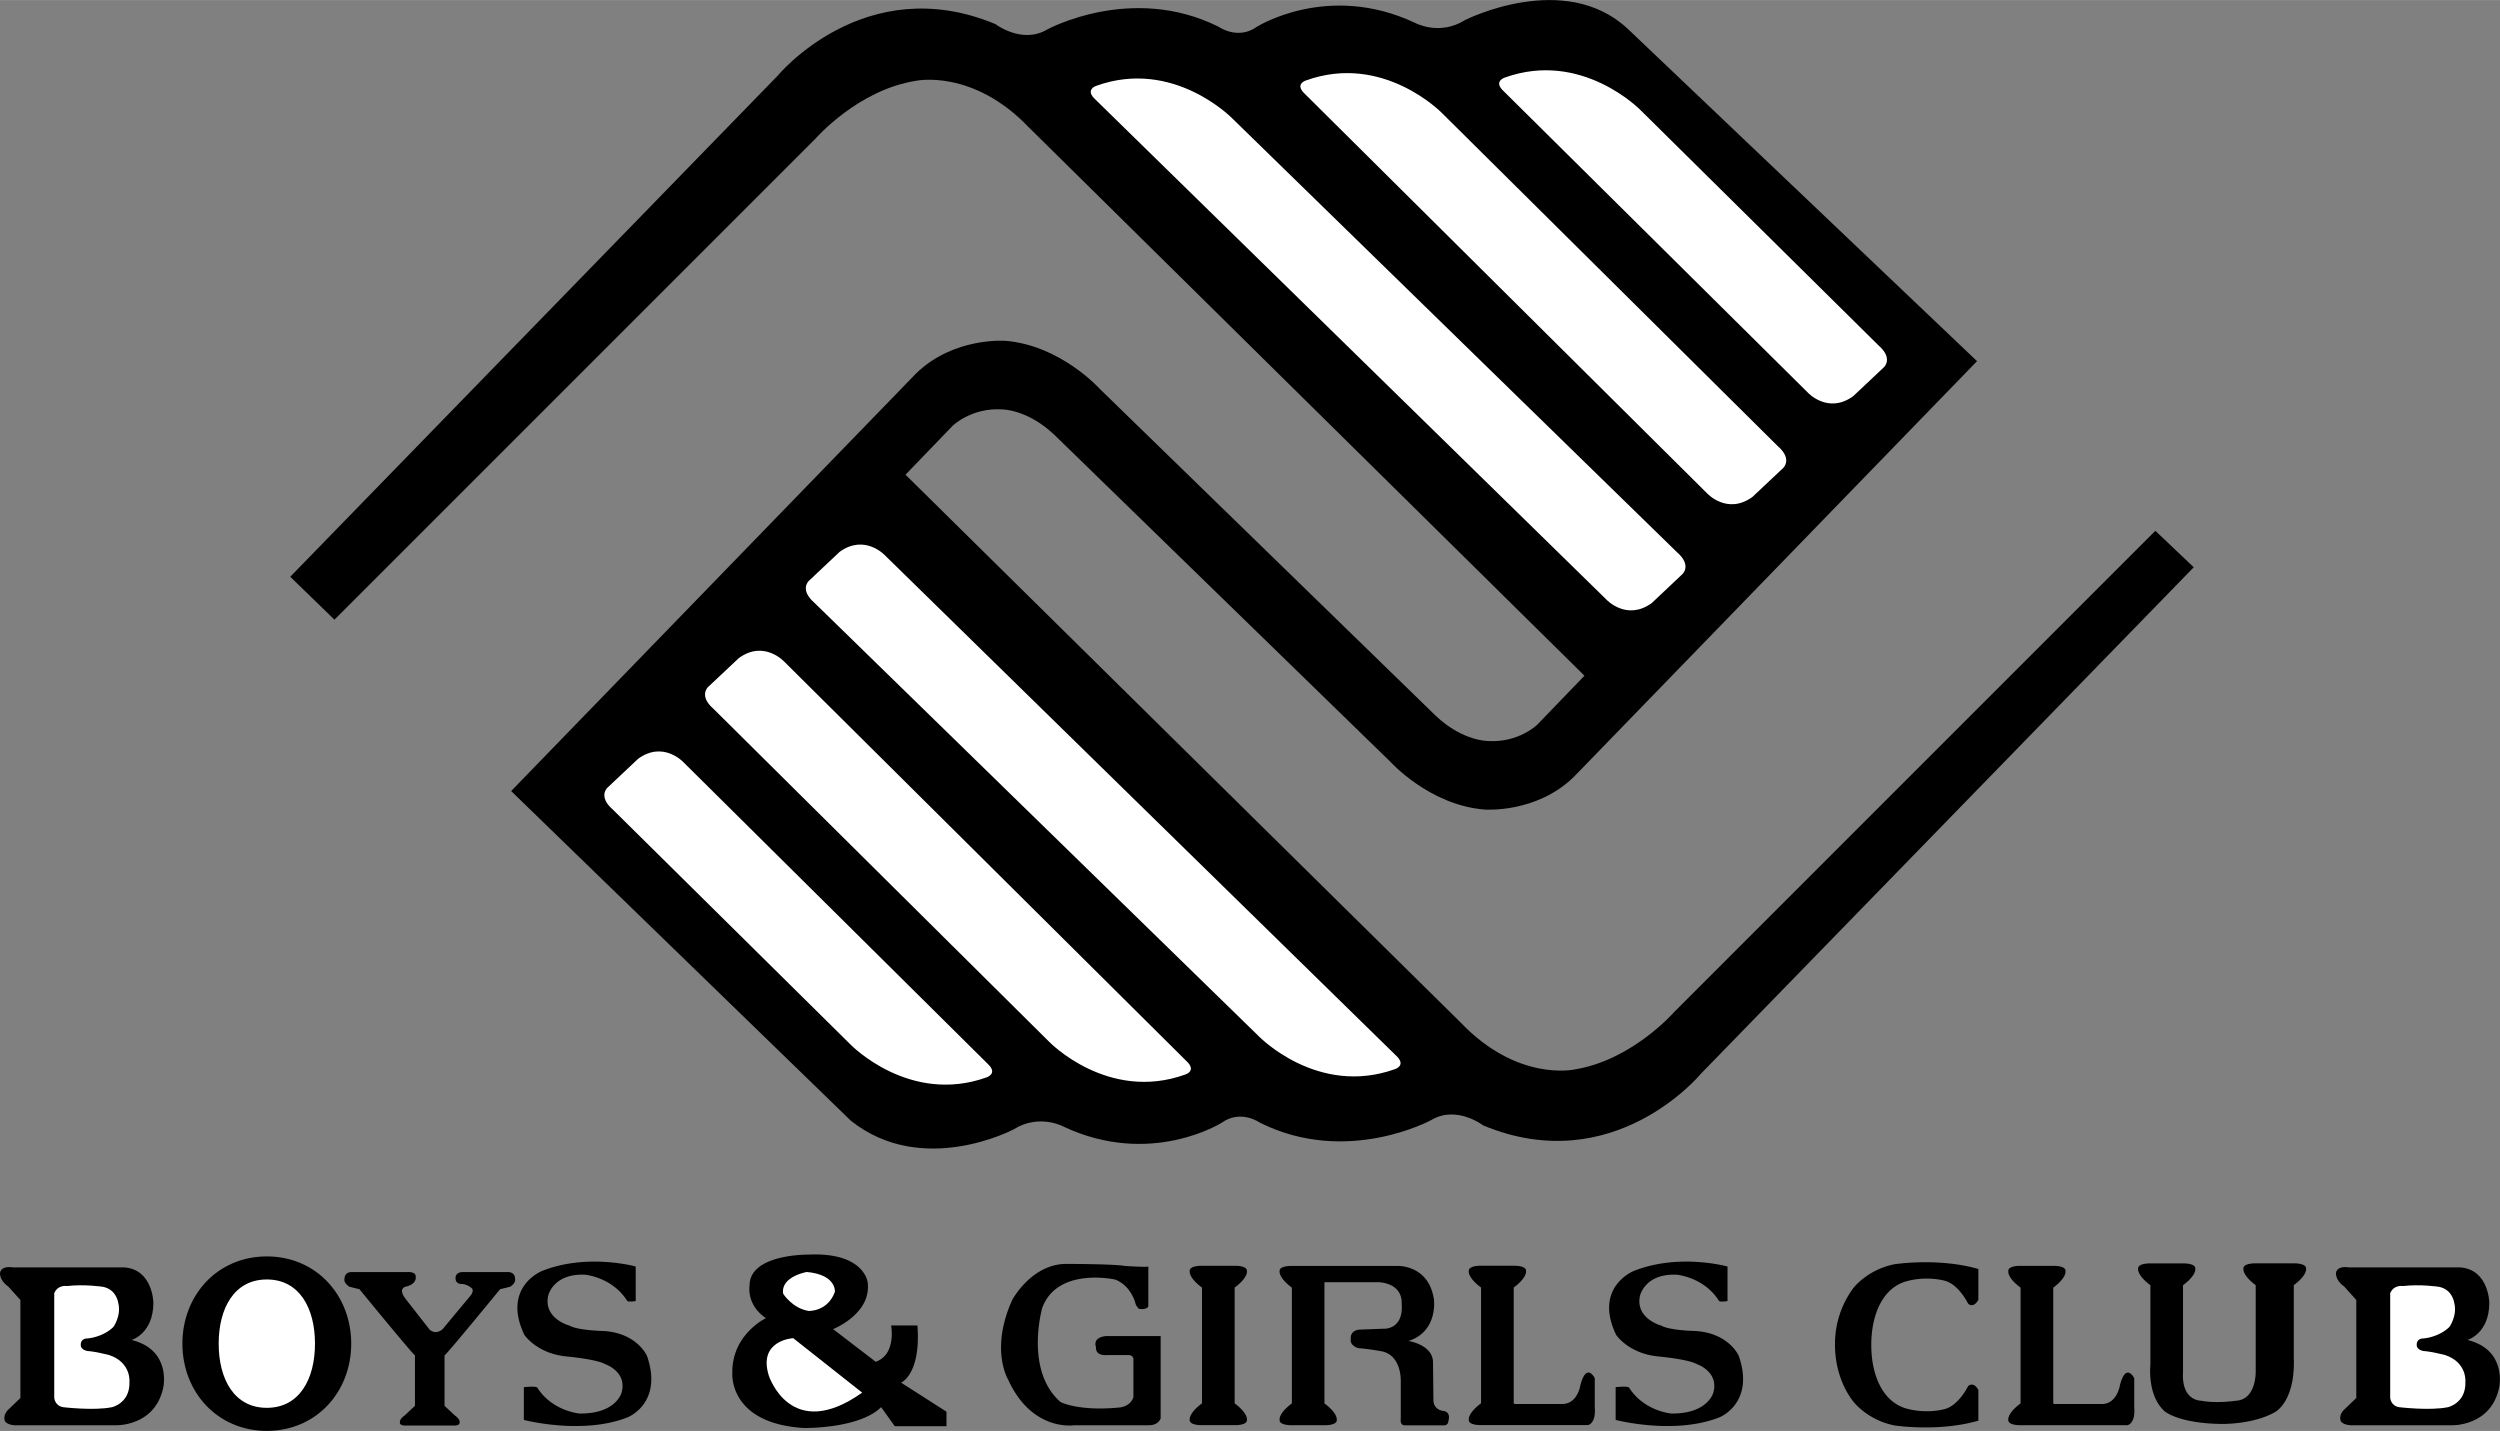 <?xml version="1.0" encoding="UTF-8"?> <svg xmlns="http://www.w3.org/2000/svg" width="2500" height="1431" viewBox="0 0 46.082 26.375"><rect x="0" y="0" width="46.082" height="26.375" fill="#808080" stroke="none"/><path d="M39.729 9.783l-8.868 8.869s-.778.895-1.849 1.062c0 0-1.044.226-2.083-.862L16.691 8.749l.87-.903s.343-.334.903-.301c0 0 .468-.008.97.468l6.189 6.022s.719.803 1.739.886c0 0 .954.076 1.648-.602l7.432-7.663L30.005.531C28.838-.56 27.006.368 27.006.368c-.477.301-.928.05-.928.05-1.605-.753-2.911.075-2.911.075-.351.251-.703 0-.703 0-1.606-.803-3.162.05-3.162.05-.464.276-.954-.1-.954-.1-2.408-1.004-4.015.953-4.015.953L5.35 10.63l.815.791 8.871-8.871s.778-.895 1.849-1.062c0 0 1.045-.226 2.083.862l10.238 10.104-.87.903s-.343.335-.903.301c0 0-.469.008-.971-.468l-6.189-6.022s-.719-.803-1.739-.887c0 0-.954-.075-1.648.602L9.422 14.58l6.26 6.075c1.318 1.054 2.999.163 2.999.163.477-.301.929-.05.929-.05 1.605.753 2.911-.075 2.911-.075.351-.251.703 0 .703 0 1.606.803 3.161-.05 3.161-.05.465-.276.954.1.954.1 2.409 1.003 4.015-.954 4.015-.954l9.083-9.334-.708-.672z"></path><path d="M20.19 1.832l9.419 9.217s.37.403.836.067l.568-.536s.176-.161-.1-.401l-8.197-7.996s-1.083-1.116-2.509-.602c.001 0-.217.067-.017.251zM24.055 1.732l7.411 7.36s.37.404.836.067l.568-.535s.176-.161-.1-.401l-6.189-6.139s-1.083-1.117-2.509-.602c0-.001-.218.065-.017.25zM27.719 1.682l5.604 5.553s.37.404.836.067l.568-.535s.176-.161-.101-.402l-4.383-4.333S29.16.915 27.734 1.43c.001.001-.216.068-.015.252zM25.731 19.454l-9.417-9.217s-.371-.403-.837-.066l-.568.535s-.176.161.1.401l8.197 7.996s1.083 1.116 2.51.602c-.001 0 .216-.067.015-.251zM21.867 19.555l-7.411-7.36s-.37-.404-.836-.067l-.569.535s-.176.161.1.401l6.189 6.139s1.083 1.117 2.509.602c.001 0 .218-.066.018-.25zM18.203 19.605L12.6 14.051s-.37-.404-.836-.067l-.569.536s-.176.161.101.401l4.383 4.333s1.083 1.116 2.509.603c-.001-.001.216-.068.015-.252z" fill="#fff"></path><path d="M.151 23.712c-.166-.113-.151-.251-.151-.251.029-.143.234-.101.234-.101h2.058c.529.042.535.652.535.652 0 .569-.401.686-.401.686.736.184.585.87.585.87-.151.736-.887.703-.887.703H.268c-.184-.017-.184-.101-.184-.101-.025-.117.083-.201.083-.201l.209-.201v-1.807l-.225-.249z"></path><path d="M2.066 25.937s.333-.075.32-.464c0 0 .038-.357-.371-.496 0 0-.263-.068-.401-.075 0 0-.132-.019-.125-.113 0 0-.013-.119.125-.119 0 0 .283-.019.477-.213 0 0 .15-.207.088-.445 0 0-.032-.251-.289-.295 0 0-.333-.05-.652-.013 0 0-.17-.031-.238.132v1.926s.006.151.169.176c0-.001.564.068.897-.001z" fill="#fff"></path><path d="M43.209 23.712c-.165-.113-.151-.251-.151-.251.03-.143.234-.101.234-.101h2.057c.529.042.536.652.536.652 0 .569-.402.686-.402.686.736.184.585.87.585.87-.15.736-.887.703-.887.703h-1.857c-.184-.017-.184-.101-.184-.101-.025-.117.084-.201.084-.201l.209-.201v-1.807l-.224-.249z"></path><path d="M45.124 25.937s.332-.075.32-.464c0 0 .037-.357-.37-.496 0 0-.264-.068-.401-.075 0 0-.132-.019-.126-.113 0 0-.013-.119.126-.119 0 0 .282-.019.477-.213 0 0 .15-.207.088-.445 0 0-.032-.251-.289-.295 0 0-.333-.05-.653-.013 0 0-.169-.031-.238.132v1.926s.006.151.169.176c0-.001.565.068.897-.001z" fill="#fff"></path><path d="M4.918 23.158c-.915 0-1.556.72-1.556 1.608s.641 1.608 1.556 1.608 1.556-.72 1.556-1.608-.641-1.608-1.556-1.608z"></path><path d="M4.918 25.949c-.601 0-.887-.529-.887-1.183s.287-1.183.887-1.183c.601 0 .888.529.888 1.183s-.287 1.183-.888 1.183z" fill="#fff"></path><path d="M33.824 24.789c0 .384.12.76.331 1.036 0 0 .255.349.769.449 0 0 .802.125 1.543-.088v-.564s-.075-.163-.188-.075c0 0-.176.364-.439.427 0 0-.314.091-.69-.009-.444-.119-.657-.613-.657-1.175 0-.563.213-1.058.657-1.176.376-.101.69-.009.69-.009.264.062.439.426.439.426.113.087.188-.076.188-.076v-.565c-.741-.213-1.543-.088-1.543-.088-.514.101-.769.449-.769.449a1.733 1.733 0 0 0-.331 1.038zM9.381 23.447c.119.013.112.119.112.119.025.082-.088.15-.088.15-.094.025-.186.046-.186.046s-.95 1.159-1.025 1.222v.928l.188.176s.107.069.088.138c0 0 .013.037-.075.05h-.947c-.088-.013-.075-.05-.075-.05-.019-.069.088-.138.088-.138l.188-.176v-.928c-.075-.063-1.024-1.222-1.024-1.222s-.092-.021-.186-.046c0 0-.113-.069-.088-.15 0 0-.006-.106.113-.119h1.029s.182-.019.169.088c0 0 .031.132-.188.182 0 0-.139.031-.006.213l.445.57s.101.119.245 0l.521-.627s.082-.101-.006-.145c0 0-.063-.057-.163-.062 0 0-.119.006-.113-.113 0 0-.006-.113.15-.106h.834zM11.717 23.344s-.894-.251-1.73.084c0 0-.74.297-.322 1.175 0 0 .222.337.757.397 0 0 .568.05.728.142 0 0 .41.134.31.519 0 0-.092.401-.778.393 0 0-.502-.042-.778-.477 0 0-.006-.033-.248-.009v.604s1.082.284 1.918-.05c0 0 .653-.26.352-1.129 0 0-.176-.419-.794-.46 0 0-.477-.008-.636-.1 0 0-.477-.126-.393-.544 0 0 .083-.418.678-.394 0 0 .501.042.777.478 0 0-.001.033.16.008v-.637zM31.841 23.344s-.894-.251-1.73.084c0 0-.741.297-.322 1.175 0 0 .221.337.757.397 0 0 .568.05.728.142 0 0 .409.134.31.519 0 0-.093.401-.778.393 0 0-.502-.042-.777-.477 0 0-.006-.033-.248-.009v.604s1.082.284 1.918-.05c0 0 .652-.26.352-1.129 0 0-.176-.419-.795-.46 0 0-.477-.008-.635-.1 0 0-.477-.126-.393-.544 0 0 .084-.418.677-.394 0 0 .501.042.778.478 0 0-.001.033.16.008v-.637zM22.156 25.866c-.251.188-.226.302-.226.302-.013.1.201.1.201.1h.653s.213 0 .2-.1c0 0 .025-.113-.226-.302v-2.133c.251-.188.226-.301.226-.301.013-.101-.2-.101-.2-.101h-.653s-.213 0-.201.101c0 0-.025.113.226.301v2.133zM40.239 25.291v-1.602c.251-.188.226-.301.226-.301.013-.101-.2-.101-.2-.101h-.652s-.214 0-.201.101c0 0-.025.113.226.301v1.468s-.065.556.259.853c0 0 .245.224 1.044.236 0 0 .589.015.997-.22 0 0 .374-.192.343-1.004v-1.334c.251-.188.226-.301.226-.301.012-.101-.201-.101-.201-.101h-.752s-.214 0-.201.101c0 0-.025.113.226.301v1.602s.009.502-.355.527c0 0-.37.057-.653 0-.002.001-.363.007-.332-.526zM29.396 25.941v-.539s-.15-.301-.264.125c0 0-.05.364-.352.351h-.861a.192.192 0 0 1-.017-.013v-2.133c.251-.188.227-.301.227-.301.012-.101-.201-.101-.201-.101h-.653s-.212 0-.201.101c0 0-.025.113.226.301v2.133c-.25.188-.226.302-.226.302-.012.1.201.1.201.1h1.996c0 .001.15-.024.125-.326zM39.34 25.943v-.54s-.15-.301-.263.125c0 0-.051.364-.352.351h-.862l-.016-.012v-2.133c.251-.188.226-.301.226-.301.012-.101-.2-.101-.2-.101h-.653s-.213 0-.201.101c0 0-.025.113.226.301v2.133c-.251.188-.226.301-.226.301-.012.101.201.101.201.101h1.995c0 .001.15-.024.125-.326zM26.589 26.004c-.167-.033-.167-.184-.167-.184l-.008-.719c-.009-.318-.452-.384-.452-.384.552-.176.469-.77.469-.77-.101-.645-.678-.613-.678-.613h-1.965s-.214-.002-.201.099c0 0-.025.113.226.301v2.133c-.251.188-.226.302-.226.302-.013.1.201.1.201.1h.651s.214 0 .201-.1c0 0 .024-.113-.227-.302v-2.233h1.013c.451.042.41.389.41.389.042.502-.342.468-.342.468l-.444.017c-.176.025-.151.167-.151.167-.025.134.143.175.143.175.159.008.436.059.436.059.367.083.342.56.342.56v.686c-.017.125.076.117.076.117h.719c.084 0 .084-.084.084-.084.05-.184-.11-.184-.11-.184zM20.39 24.626h1.004v1.518s-.038.126-.213.126H19.8s-.778.125-1.217-.841c0 0-.339-.552.075-1.468 0 0 .339-.64.966-.665 0 0 .903 0 1.104.037 0 0 .351.025.439.013v.728s-.013.075-.175.05c0 0-.051-.05-.063-.101 0 0-.076-.326-.376-.439 0 0-1.066-.238-1.343.527 0 0-.326 1.154.339 1.731 0 0 .326.176 1.092.1 0 0 .188-.012.251-.188v-.664s.025-.125-.113-.113h-.376s-.214.025-.201-.15c-.001 0-.076-.176.188-.201zM15.992 23.628c.084.586-.636.87-.636.87l.786.602c.385-.134.284-.669.284-.669h.485c.067.903-.301 1.054-.301 1.054l.836.535v.268h-.953l-.251-.352c-.401.401-1.422.385-1.422.385-1.389-.083-1.321-1.004-1.321-1.004-.017-.719.619-1.021.619-1.021-.368-.25-.301-.602-.301-.602 0-.586 1.087-.569 1.087-.569 1.021-.048 1.088.503 1.088.503z"></path><path d="M15.892 25.669l-1.271-1.004s-.652.034-.451.686c-.001.001.4 1.255 1.722.318zM14.871 23.445s-.485.083-.435.401c0 0 .167.268.468.317 0 0 .351.017.485-.351.001.001.034-.317-.518-.367z" fill="#fff"></path></svg> 